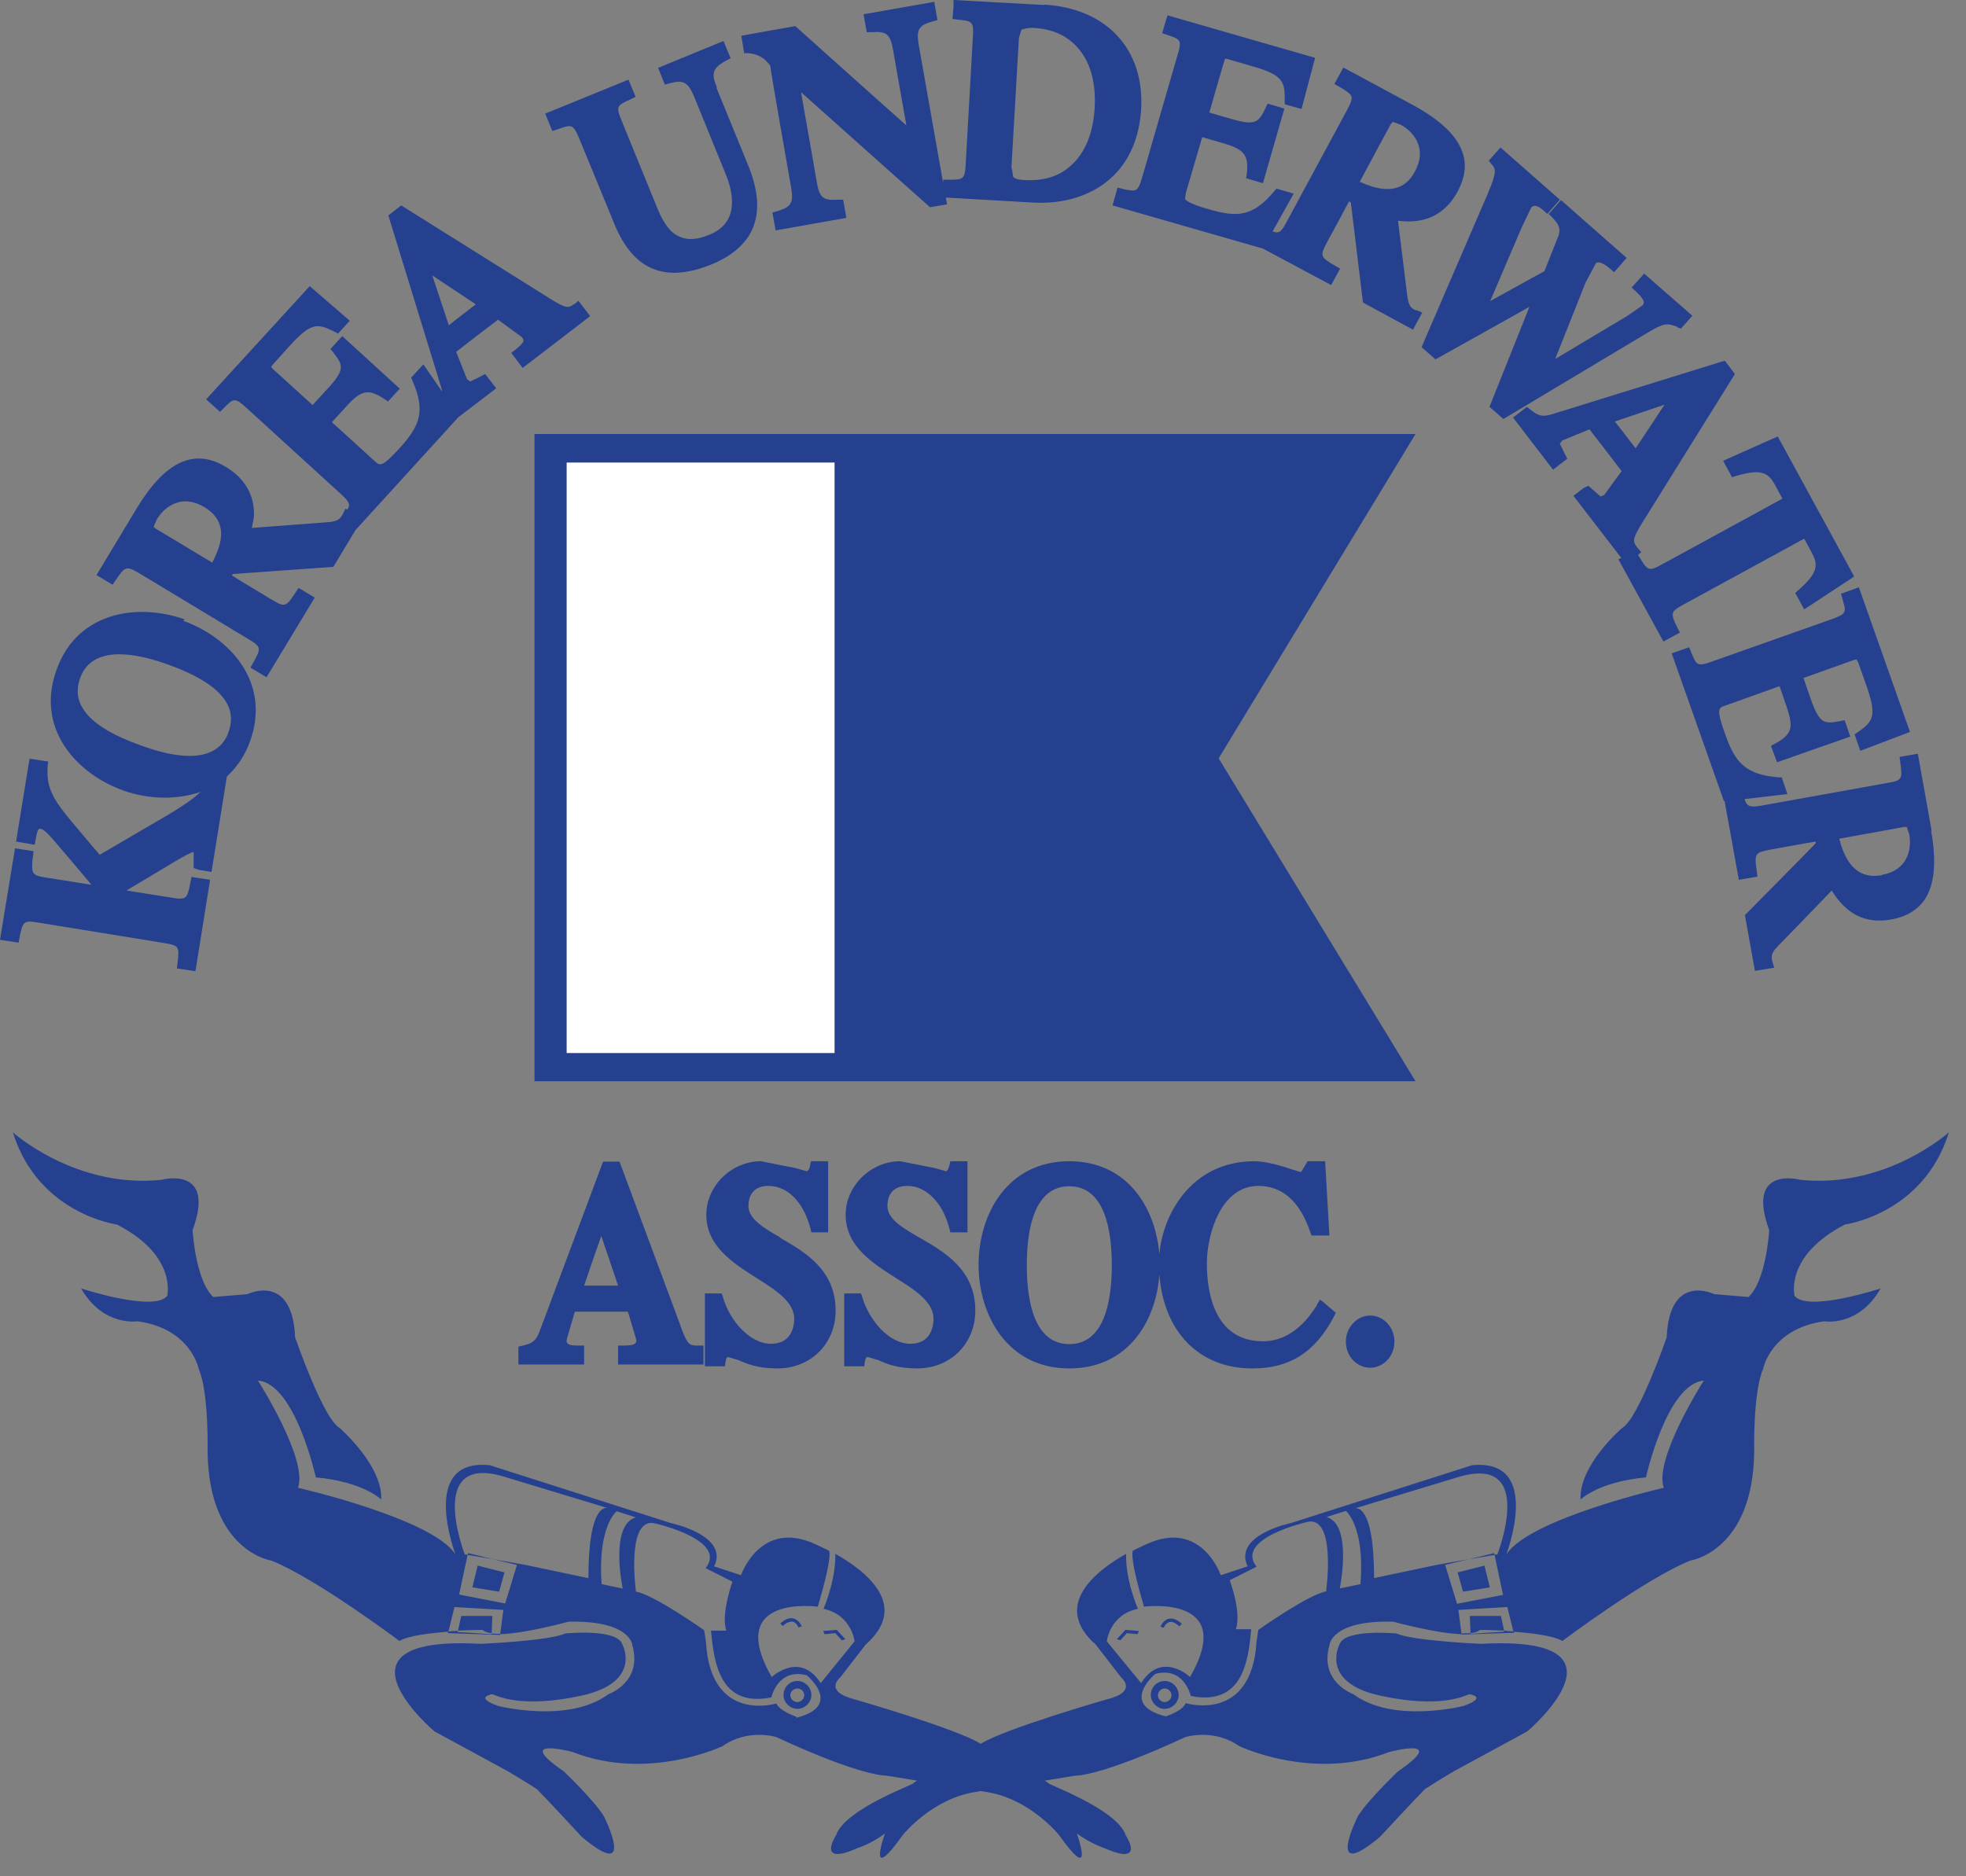 <svg width="44" height="42" viewBox="0 0 44 42" fill="none" xmlns="http://www.w3.org/2000/svg">
<rect x="0" y="0" width="44" height="42" fill="#808080" stroke="none"/>
<path d="M4.134 13.865C3.478 13.633 2.767 13.641 2.231 13.897C1.775 14.113 1.447 14.48 1.263 15C0.792 16.311 1.711 17.319 2.759 17.695C3.342 17.903 3.974 17.903 4.486 17.727C4.35 17.863 4.134 18.015 3.79 18.223C3.79 18.223 2.407 19.03 2.231 19.134C2.111 18.998 1.583 18.366 1.583 18.366C1.271 17.991 1.063 17.703 1.063 17.303C1.063 17.263 1.063 17.223 1.063 17.175L1.079 17.047L0.664 16.983L0.64 17.111L0.36 18.838L0.776 18.91L0.8 18.782C0.824 18.622 0.856 18.542 0.896 18.55C0.967 18.558 1.055 18.638 1.207 18.814C1.207 18.814 1.735 19.43 2.047 19.806C1.655 19.742 1.039 19.646 1.039 19.646C0.784 19.606 0.72 19.574 0.72 19.414C0.72 19.358 0.72 19.278 0.736 19.182L0.752 19.054L0.336 18.99L0 21.037L0.416 21.101L0.44 20.973C0.512 20.621 0.528 20.597 0.864 20.653L3.67 21.109C4.014 21.165 4.014 21.189 3.974 21.549L3.958 21.677L4.374 21.741L4.702 19.694L4.286 19.63L4.262 19.75C4.19 20.125 4.174 20.149 3.83 20.093C3.83 20.093 3.222 19.997 2.831 19.934C3.206 19.71 3.926 19.278 3.926 19.278C4.062 19.198 4.27 19.078 4.334 19.07C4.334 19.094 4.334 19.43 4.334 19.43L4.446 19.47L4.734 19.518L5.077 17.383C5.301 17.175 5.485 16.911 5.597 16.591C6.069 15.28 5.149 14.273 4.102 13.897L4.134 13.865ZM5.117 16.383C5.045 16.591 4.917 16.735 4.734 16.823C4.382 16.991 3.846 16.943 3.134 16.679C2.031 16.288 1.575 15.784 1.791 15.184C1.863 14.976 1.991 14.832 2.175 14.744C2.519 14.576 3.062 14.624 3.774 14.88C4.877 15.28 5.333 15.776 5.117 16.375V16.383Z" fill="#25408F"/>
<path d="M12.857 6.797C12.721 6.908 12.665 6.908 12.297 6.677L8.979 4.598L8.907 4.654L8.691 4.822L9.883 8.7C9.883 8.7 9.891 8.747 9.899 8.771L9.475 8.156L9.203 8.452L9.235 8.532C9.531 9.211 9.387 9.539 8.955 10.019C8.547 10.467 8.507 10.427 8.395 10.331C8.395 10.331 7.66 9.659 7.428 9.451C7.54 9.331 7.772 9.075 7.772 9.075C8.084 8.732 8.252 8.7 8.587 8.923L8.683 8.987L8.947 8.7L7.66 7.524L7.396 7.812L7.468 7.9C7.564 8.028 7.628 8.116 7.628 8.22C7.628 8.332 7.548 8.468 7.34 8.692C7.34 8.692 7.108 8.947 6.996 9.067C6.836 8.923 6.117 8.268 6.117 8.268C6.117 8.268 6.077 8.228 6.069 8.212C6.077 8.196 6.109 8.156 6.109 8.156L6.492 7.732C6.972 7.204 7.116 7.244 7.476 7.42L7.564 7.468L7.828 7.18L6.932 6.405L6.844 6.501L4.613 8.939L4.925 9.219L5.013 9.131C5.229 8.915 5.253 8.891 5.517 9.131L7.62 11.05C7.812 11.226 7.852 11.29 7.772 11.41L7.732 11.386L7.668 11.514C7.604 11.634 7.54 11.674 7.324 11.69C7.324 11.69 6.077 11.786 5.637 11.818C5.653 11.714 5.685 11.61 5.685 11.514C5.685 11.066 5.477 10.707 5.053 10.451C4.35 10.027 3.702 10.323 3.07 11.362L2.159 12.873L2.518 13.089L2.59 12.985C2.798 12.681 2.822 12.658 3.118 12.833L5.557 14.305C5.853 14.48 5.845 14.512 5.669 14.832L5.605 14.944L5.965 15.16L7.044 13.377L6.684 13.161L6.612 13.265C6.404 13.585 6.38 13.601 6.085 13.425C6.085 13.425 5.365 12.993 5.189 12.881C5.197 12.865 5.205 12.857 5.213 12.849C5.341 12.841 7.46 12.689 7.46 12.689L7.956 11.866L10.258 9.339L11.106 8.692L10.858 8.372L10.738 8.436L10.522 8.54L10.45 8.484L10.21 7.876C10.33 7.78 11.026 7.244 11.146 7.156C11.162 7.164 11.178 7.18 11.178 7.18L11.682 7.548C11.682 7.548 11.714 7.588 11.714 7.62C11.714 7.66 11.674 7.716 11.546 7.82L11.442 7.9L11.698 8.236L13.209 7.076L12.945 6.733L12.841 6.821L12.857 6.797ZM3.998 11.242C4.182 11.194 4.366 11.234 4.565 11.346C4.749 11.458 4.949 11.634 4.949 11.954C4.949 12.122 4.885 12.338 4.749 12.594C4.541 12.466 3.486 11.834 3.486 11.834L3.438 11.794L3.51 11.626C3.63 11.426 3.806 11.29 3.998 11.242ZM10.043 7.276C9.971 7.06 9.803 6.549 9.675 6.165C10.011 6.389 10.466 6.693 10.65 6.812C10.482 6.94 10.21 7.148 10.051 7.276H10.043Z" fill="#25408F"/>
<path d="M16.048 1.967C15.92 1.655 15.928 1.535 16.248 1.359L16.352 1.303L16.192 0.919L16.072 0.967L14.728 1.519L14.88 1.895L14.992 1.863C15.296 1.783 15.4 1.839 15.536 2.167L16.24 3.894C16.399 4.278 16.424 4.606 16.32 4.853C16.247 5.029 16.096 5.165 15.88 5.253C15.616 5.365 15.392 5.381 15.216 5.301C15.016 5.221 14.864 5.021 14.728 4.701L13.913 2.703C13.777 2.375 13.809 2.359 14.113 2.223L14.225 2.167L14.065 1.783L12.202 2.543L12.362 2.934L12.482 2.894C12.793 2.782 12.825 2.774 12.961 3.094L13.753 5.021C14.177 6.053 14.888 6.341 15.928 5.917C16.392 5.725 16.703 5.453 16.847 5.109C17.007 4.725 16.975 4.254 16.735 3.678L16.032 1.959L16.048 1.967Z" fill="#25408F"/>
<path d="M23.372 0.112L21.341 0V0.136L21.317 0.424L21.445 0.44C21.757 0.472 21.797 0.48 21.773 0.832L21.613 3.67C21.597 4.022 21.549 4.022 21.237 4.022H21.109V4.102L20.565 1.023C20.501 0.664 20.557 0.568 20.869 0.48L20.981 0.448L20.909 0.04L20.781 0.064L19.326 0.32L19.398 0.72H19.518C19.846 0.696 19.926 0.768 19.989 1.127C19.989 1.127 20.197 2.303 20.285 2.807C19.822 2.399 17.799 0.584 17.799 0.584L16.591 0.8L16.655 1.191H16.759C16.967 1.215 17.103 1.287 17.239 1.471C17.239 1.551 17.703 4.182 17.703 4.182C17.719 4.262 17.727 4.334 17.727 4.39C17.727 4.582 17.639 4.654 17.399 4.726L17.287 4.758L17.359 5.157L18.942 4.877L18.87 4.47H18.75C18.422 4.494 18.334 4.422 18.278 4.062C18.278 4.062 18.047 2.735 17.927 2.063C18.398 2.487 20.813 4.638 20.813 4.638L21.197 4.574L21.165 4.422L23.116 4.534C23.803 4.574 24.419 4.382 24.851 3.998C25.267 3.63 25.499 3.094 25.539 2.447C25.619 1.103 24.763 0.184 23.372 0.104V0.112ZM22.636 3.758L22.804 0.848L22.86 0.664C22.86 0.664 22.988 0.616 23.132 0.624C23.548 0.648 23.875 0.792 24.115 1.063C24.403 1.383 24.531 1.847 24.499 2.415C24.467 2.982 24.283 3.43 23.963 3.71C23.7 3.95 23.356 4.054 22.94 4.03C22.796 4.03 22.708 3.998 22.676 3.958L22.644 3.766L22.636 3.758Z" fill="#25408F"/>
<path d="M31.687 6.948C31.559 6.892 31.527 6.828 31.495 6.62C31.495 6.62 31.344 5.389 31.288 4.941C31.887 5.021 32.343 4.805 32.623 4.286C32.783 3.99 32.823 3.71 32.743 3.446C32.623 3.054 32.263 2.703 31.623 2.351L30.064 1.511L30 1.631L29.864 1.879L29.976 1.943C30.296 2.135 30.312 2.151 30.152 2.455L28.801 4.957C28.681 5.181 28.633 5.237 28.481 5.181L28.953 4.334L28.569 4.222L28.513 4.286C28.041 4.853 27.681 4.869 27.058 4.685C26.938 4.654 26.57 4.542 26.522 4.454L26.538 4.326C26.538 4.326 26.818 3.366 26.906 3.07C27.066 3.118 27.402 3.214 27.402 3.214C27.777 3.326 27.913 3.438 27.913 3.718C27.913 3.766 27.913 3.822 27.905 3.878L27.889 3.99L28.265 4.102L28.745 2.431L28.369 2.319L28.321 2.423C28.169 2.735 28.105 2.822 27.561 2.663C27.561 2.663 27.25 2.575 27.066 2.519C27.122 2.311 27.394 1.383 27.394 1.383C27.394 1.383 27.418 1.327 27.418 1.311C27.434 1.311 27.49 1.327 27.49 1.327L28.041 1.487C28.713 1.679 28.753 1.831 28.753 2.215V2.335L29.129 2.439L29.433 1.295L26.13 0.344L26.09 0.472L26.01 0.744L26.13 0.784C26.418 0.879 26.458 0.895 26.354 1.231L25.563 3.966C25.467 4.302 25.427 4.294 25.131 4.23L25.011 4.198L24.899 4.598L28.265 5.565L29.792 6.381L29.992 6.013L29.88 5.949C29.552 5.757 29.537 5.733 29.696 5.429C29.696 5.429 30.096 4.693 30.192 4.51C30.216 4.518 30.216 4.526 30.232 4.534C30.248 4.662 30.504 6.772 30.504 6.772L31.623 7.38L31.831 6.996L31.695 6.94L31.687 6.948ZM31.136 2.774L31.168 2.727L31.344 2.79C31.552 2.902 31.695 3.07 31.751 3.262C31.807 3.438 31.775 3.63 31.671 3.83C31.52 4.118 31.216 4.43 30.432 4.07C30.544 3.854 31.128 2.774 31.128 2.774H31.136Z" fill="#25408F"/>
<path d="M37.532 7.324L37.62 7.356L37.876 7.068L36.797 6.125L36.517 6.437L36.613 6.525C36.749 6.652 36.789 6.724 36.789 6.772C36.789 6.804 36.773 6.828 36.749 6.844L36.413 7.076C36.413 7.076 35.342 7.716 34.806 8.036C34.998 7.556 35.486 6.325 35.486 6.325L35.717 5.893C35.717 5.893 35.789 5.805 36.021 6.005L36.125 6.093L36.405 5.773L34.934 4.478L34.662 4.789L34.75 4.877C34.854 4.989 34.902 5.069 34.902 5.157C34.902 5.213 34.886 5.269 34.854 5.341C34.854 5.341 34.614 5.949 34.566 6.069C34.502 6.101 33.758 6.517 33.351 6.74C33.559 6.253 34.062 5.077 34.062 5.077C34.094 5.013 34.27 4.646 34.27 4.646C34.294 4.622 34.358 4.55 34.534 4.702L34.63 4.789L34.91 4.47L33.583 3.302L33.495 3.398L33.319 3.598L33.391 3.686C33.471 3.782 33.511 3.838 33.287 4.358L31.815 7.772L32.127 8.044C32.127 8.044 33.75 7.14 34.23 6.868C34.022 7.388 33.335 9.107 33.335 9.107L33.647 9.379L36.893 7.436C37.229 7.236 37.309 7.228 37.54 7.316L37.532 7.324Z" fill="#25408F"/>
<path d="M37.548 14.065C37.476 13.921 37.436 13.833 37.436 13.761C37.436 13.673 37.508 13.625 37.684 13.529C37.684 13.529 39.851 12.345 40.379 12.058C40.443 12.178 40.539 12.354 40.539 12.354C40.595 12.457 40.635 12.553 40.635 12.641C40.635 12.801 40.531 12.961 40.259 13.201L40.179 13.273L40.379 13.641L41.498 12.905L39.787 9.771L39.675 9.819L38.564 10.315L38.764 10.682L38.868 10.65C39.419 10.49 39.579 10.578 39.731 10.866C39.731 10.866 39.827 11.042 39.891 11.162C39.675 11.282 37.197 12.633 37.197 12.633C36.893 12.801 36.877 12.777 36.677 12.449L36.661 12.417L36.733 12.361L36.645 12.258C36.533 12.114 36.533 12.066 36.757 11.698L38.828 8.372L38.604 8.076L38.516 8.1L34.726 9.275C34.518 9.339 34.422 9.307 34.254 9.171L34.174 9.107L33.862 9.347L34.758 10.514L35.078 10.267L35.014 10.147L34.91 9.931L34.966 9.859C34.966 9.859 35.557 9.619 35.573 9.611C35.669 9.731 36.205 10.427 36.293 10.546C36.285 10.562 36.269 10.578 36.269 10.578L35.901 11.082L35.821 11.114L35.549 10.874L35.446 10.922L35.214 11.098L36.285 12.489L36.221 12.521L37.228 14.36L37.596 14.161L37.54 14.049L37.548 14.065ZM37.252 9.059C37.029 9.395 36.733 9.851 36.605 10.035C36.477 9.867 36.269 9.595 36.141 9.435C36.349 9.363 36.869 9.187 37.252 9.059Z" fill="#25408F"/>
<path d="M43.234 18.614L42.922 16.871L42.794 16.895L42.514 16.943L42.53 17.071C42.578 17.439 42.578 17.471 42.234 17.527L39.435 18.031C39.172 18.079 39.1 18.063 39.044 17.887L40.003 17.775L39.875 17.399H39.787C39.052 17.335 38.828 17.055 38.612 16.439C38.516 16.176 38.476 16.024 38.476 15.944C38.476 15.848 38.524 15.824 38.596 15.8C38.596 15.8 39.627 15.432 39.827 15.36C39.883 15.52 39.995 15.848 39.995 15.848C40.043 16 40.075 16.12 40.075 16.216C40.075 16.4 39.971 16.512 39.739 16.639L39.635 16.695L39.771 17.063L41.41 16.488L41.283 16.12L41.171 16.144C40.827 16.208 40.723 16.2 40.531 15.664C40.531 15.664 40.427 15.36 40.363 15.176C40.563 15.104 41.483 14.776 41.483 14.776C41.483 14.776 41.538 14.76 41.554 14.76C41.554 14.776 41.586 14.824 41.586 14.824L41.778 15.368C41.866 15.616 41.906 15.792 41.906 15.92C41.906 16.136 41.794 16.24 41.586 16.384L41.507 16.439L41.634 16.807L42.746 16.384L41.602 13.145L41.474 13.193L41.203 13.289L41.235 13.409C41.323 13.705 41.331 13.737 41.003 13.857L38.316 14.808C37.98 14.928 37.972 14.888 37.852 14.608L37.804 14.489L37.413 14.624L38.58 17.927H38.596L38.916 19.694L39.332 19.622L39.316 19.494C39.3 19.39 39.292 19.318 39.292 19.254C39.292 19.094 39.364 19.07 39.603 19.022C39.603 19.022 40.427 18.87 40.635 18.838C40.635 18.862 40.635 18.862 40.635 18.878C40.547 18.974 39.052 20.485 39.052 20.485L39.276 21.733L39.707 21.661L39.667 21.525C39.667 21.525 39.651 21.461 39.651 21.429C39.651 21.349 39.691 21.277 39.803 21.165C39.803 21.165 40.699 20.246 40.995 19.934C41.307 20.445 41.738 20.693 42.33 20.581C42.658 20.525 42.906 20.373 43.066 20.15C43.297 19.814 43.346 19.302 43.218 18.59L43.234 18.614ZM42.122 19.59C41.802 19.646 41.37 19.598 41.163 18.774C41.403 18.734 42.61 18.511 42.61 18.511H42.674L42.73 18.678C42.794 19.038 42.674 19.486 42.122 19.582V19.59Z" fill="#25408F"/>
<path d="M15.232 29.68L13.865 26.002H13.497L12.074 29.808C11.994 30.016 11.914 30.072 11.706 30.12L11.602 30.144V30.544H13.073V30.12H12.937C12.681 30.12 12.681 30.064 12.681 29.992L12.865 29.361H14.049L14.065 29.401L14.241 29.992C14.241 30.056 14.241 30.12 13.969 30.12H13.833V30.544H15.744V30.12H15.608C15.424 30.12 15.384 30.096 15.232 29.689V29.68ZM13.457 27.666C13.585 28.049 13.761 28.561 13.833 28.777H13.073C13.145 28.561 13.321 28.049 13.457 27.666Z" fill="#25408F"/>
<path d="M17.471 27.706C17.087 27.482 16.751 27.29 16.751 26.994C16.751 26.858 16.791 26.546 17.199 26.546C17.623 26.546 17.983 26.906 18.135 27.49L18.159 27.586H18.534V25.994H18.151L18.127 26.098C18.119 26.154 18.087 26.218 18.055 26.218L17.799 26.146L17.031 25.994C16.368 25.994 15.808 26.546 15.808 27.194C15.808 27.897 16.407 28.273 16.935 28.609C17.367 28.881 17.775 29.145 17.775 29.52C17.775 29.657 17.735 30.08 17.255 30.08C16.775 30.08 16.328 29.552 16.184 29.049L16.152 28.953H15.776V30.584H16.224L16.24 30.472C16.256 30.376 16.288 30.376 16.296 30.376L16.535 30.448C16.711 30.528 16.959 30.632 17.399 30.632C18.143 30.632 18.702 30.08 18.702 29.337C18.702 28.425 18.015 28.025 17.455 27.706H17.471Z" fill="#25408F"/>
<path d="M20.581 27.706C20.197 27.482 19.861 27.29 19.861 26.994C19.861 26.858 19.901 26.546 20.309 26.546C20.717 26.546 21.093 26.906 21.245 27.49L21.269 27.586H21.653V25.994H21.269L21.245 26.098C21.229 26.154 21.205 26.218 21.173 26.218L20.917 26.146L20.149 25.994C19.486 25.994 18.926 26.546 18.926 27.194C18.926 27.897 19.526 28.273 20.053 28.609C20.485 28.881 20.893 29.145 20.893 29.52C20.893 29.657 20.853 30.08 20.373 30.08C19.893 30.08 19.454 29.552 19.302 29.049L19.27 28.953H18.894V30.584H19.342L19.358 30.472C19.374 30.376 19.406 30.376 19.422 30.376L19.662 30.448C19.837 30.528 20.085 30.632 20.525 30.632C21.269 30.632 21.828 30.08 21.828 29.337C21.828 28.425 21.141 28.025 20.581 27.706Z" fill="#25408F"/>
<path d="M29.473 29.217C29.329 29.441 28.945 30.024 28.266 30.024C27.178 30.024 27.01 28.929 27.01 28.281C27.01 27.634 27.322 26.546 28.162 26.546C28.697 26.546 29.089 26.89 29.321 27.57L29.353 27.657H29.753L29.657 25.994H29.265L29.121 26.234H29.105L28.945 26.186C28.705 26.106 28.354 25.994 28.066 25.994C26.69 25.994 26.027 27.154 25.947 28.073C25.859 27.026 25.227 25.994 23.932 25.994C22.532 25.994 21.901 27.194 21.901 28.313C21.901 29.433 22.541 30.632 23.932 30.632C25.243 30.632 25.875 29.576 25.947 28.529C26.043 29.808 26.834 30.632 28.026 30.632C28.857 30.632 29.425 30.28 29.849 29.481L29.897 29.385L29.545 29.089L29.465 29.217H29.473ZM23.932 30.088C23.148 30.088 22.98 29.129 22.98 28.321C22.98 27.514 23.148 26.554 23.932 26.554C24.715 26.554 24.883 27.514 24.883 28.321C24.883 29.129 24.715 30.088 23.932 30.088Z" fill="#25408F"/>
<path d="M30.664 29.448C30.369 29.448 30.121 29.712 30.121 30.032C30.121 30.352 30.36 30.616 30.664 30.616C30.968 30.616 31.208 30.352 31.208 30.032C31.208 29.712 30.968 29.448 30.664 29.448Z" fill="#25408F"/>
<path d="M33.663 36.501L33.591 36.173H32.895L32.911 36.557C33.007 36.549 33.079 36.525 33.119 36.485C33.119 36.485 33.359 36.485 33.671 36.501H33.663Z" fill="#25408F"/>
<path d="M41.291 27.41C41.291 27.41 43.05 27.178 43.617 25.347C43.617 25.347 42.218 26.61 40.291 26.41C40.291 26.41 39.06 26.074 39.596 27.538C39.596 27.538 39.532 28.665 39.132 29.033L38.364 28.969C38.364 28.969 37.365 28.473 37.301 29.936C37.301 29.936 36.669 31.767 36.301 31.967C36.301 31.967 35.334 32.799 35.374 33.566C35.374 33.566 35.774 33.167 36.837 33.071C36.837 33.071 37.301 30.976 38.132 30.904C38.132 30.904 37.005 32.663 37.237 33.303C37.237 33.303 34.214 33.998 33.711 34.798C33.711 34.798 34.542 32.639 32.943 32.799L28.889 34.094C28.889 34.094 27.594 34.358 27.922 35.062L27.322 35.261C27.322 35.261 26.89 33.998 25.659 34.566C25.659 34.566 25.531 34.622 25.355 34.71C25.339 34.742 25.291 34.91 25.603 35.965C25.603 35.965 27.698 35.685 26.634 37.54C26.634 37.54 26.003 36.941 25.539 37.676L24.771 36.741C24.771 36.741 24.835 36.141 25.467 36.013C25.467 36.013 25.187 35.381 25.203 34.782C24.547 35.15 23.524 35.933 24.523 36.813L25.091 37.548C25.091 37.548 25.491 37.868 24.755 38.044C24.755 38.044 22.477 38.7 21.949 39.035C21.421 38.7 19.142 38.044 19.142 38.044C18.407 37.86 18.806 37.548 18.806 37.548L19.374 36.813C20.382 35.925 19.35 35.15 18.695 34.782C18.71 35.373 18.431 36.013 18.431 36.013C19.062 36.149 19.126 36.741 19.126 36.741L18.367 37.676C17.903 36.949 17.271 37.54 17.271 37.54C16.208 35.677 18.303 35.965 18.303 35.965C18.614 34.91 18.575 34.734 18.551 34.71C18.375 34.622 18.247 34.566 18.247 34.566C17.015 33.998 16.584 35.261 16.584 35.261L15.984 35.062C16.32 34.366 15.016 34.094 15.016 34.094L10.963 32.799C9.363 32.631 10.195 34.798 10.195 34.798C9.699 33.998 6.669 33.303 6.669 33.303C6.901 32.671 5.773 30.904 5.773 30.904C6.605 30.968 7.069 33.071 7.069 33.071C8.132 33.167 8.532 33.566 8.532 33.566C8.564 32.799 7.604 31.967 7.604 31.967C7.236 31.767 6.605 29.936 6.605 29.936C6.541 28.473 5.541 28.969 5.541 28.969L4.774 29.033C4.374 28.665 4.31 27.538 4.31 27.538C4.846 26.074 3.614 26.41 3.614 26.41C1.687 26.61 0.288 25.347 0.288 25.347C0.856 27.178 2.615 27.41 2.615 27.41C3.974 28.105 3.742 29.009 3.742 29.009C3.446 29.377 1.815 28.841 1.815 28.841C2.311 29.704 3.079 29.576 3.079 29.576C4.278 29.744 4.446 30.64 4.446 30.64C4.678 31.168 4.646 32.503 4.646 32.503C4.678 34.734 6.077 34.934 6.077 34.934C7.077 35.334 8.94 36.733 8.94 36.733C9.139 36.613 9.611 36.557 10.035 36.525L10.171 35.973L11.266 36.037L11.194 36.581C11.77 36.565 12.722 36.301 12.722 36.301C14.121 36.269 14.153 36.829 14.153 36.829C14.385 37.66 13.617 37.924 13.617 37.924C12.722 38.588 11.154 38.188 11.154 38.188C10.587 37.988 11.018 37.924 11.018 37.924C11.122 37.956 11.65 38.252 13.017 37.956C14.385 37.652 13.929 36.813 13.929 36.813C13.817 36.445 12.65 36.565 12.65 36.565C12.282 36.733 10.755 36.797 10.755 36.797C7.165 36.597 9.723 38.756 9.723 38.756L11.37 39.651C11.906 39.971 12.018 40.051 12.018 40.051C12.25 40.283 13.017 41.114 13.017 41.114C14.281 42.178 13.513 40.651 13.513 40.651C13.281 40.283 12.618 39.651 12.618 39.651C11.45 38.852 12.818 39.219 12.818 39.219C14.513 39.883 16.176 39.084 16.176 39.084C16.744 38.684 17.375 38.884 17.375 38.884C19.302 39.779 19.838 39.747 19.838 39.747L20.526 39.859L20.438 39.915C20.541 39.915 18.91 40.483 18.71 41.083C18.71 41.083 18.247 41.794 19.206 41.362C19.206 41.362 19.486 41.282 19.806 41.042C19.806 41.042 19.374 42.242 20.206 41.075C20.206 41.075 20.869 40.243 21.869 40.107L21.949 40.091L22.037 40.107C23.036 40.243 23.7 41.075 23.7 41.075C24.531 42.242 24.1 41.042 24.1 41.042C24.419 41.274 24.699 41.362 24.699 41.362C25.667 41.794 25.195 41.083 25.195 41.083C24.995 40.483 23.364 39.915 23.468 39.915L23.38 39.859L24.068 39.747C24.068 39.747 24.595 39.779 26.53 38.884C26.53 38.884 27.162 38.684 27.73 39.084C27.73 39.084 29.393 39.883 31.088 39.219C31.088 39.219 32.455 38.852 31.288 39.651C31.288 39.651 30.624 40.283 30.392 40.651C30.392 40.651 29.625 42.178 30.888 41.114C30.888 41.114 31.656 40.283 31.888 40.051C31.888 40.051 32 39.971 32.535 39.651L34.182 38.756C34.182 38.756 36.741 36.597 33.151 36.797C33.151 36.797 31.624 36.733 31.256 36.565C31.256 36.565 30.088 36.453 29.977 36.813C29.977 36.813 29.529 37.66 30.888 37.956C32.247 38.252 32.783 37.956 32.887 37.924C32.887 37.924 33.319 37.988 32.751 38.188C32.751 38.188 31.184 38.588 30.288 37.924C30.288 37.924 29.521 37.652 29.753 36.829C29.753 36.829 29.785 36.261 31.184 36.301C31.184 36.301 32.136 36.565 32.711 36.581L32.639 36.037L33.735 35.973L33.871 36.525C34.286 36.557 34.766 36.613 34.966 36.733C34.966 36.733 36.829 35.334 37.828 34.934C37.828 34.934 39.228 34.734 39.26 32.503C39.26 32.503 39.228 31.176 39.46 30.64C39.46 30.64 39.628 29.744 40.827 29.576C40.827 29.576 41.594 29.712 42.09 28.841C42.09 28.841 40.459 29.377 40.163 29.009C40.163 29.009 39.931 28.113 41.291 27.41ZM13.161 35.325L11.762 35.03L11.034 34.902L11.57 35.03L11.306 35.893L10.275 35.693L10.467 34.798H10.403C10.403 34.798 9.515 32.519 11.282 33.055L13.601 33.758C13.601 33.758 13.169 33.59 13.169 35.318L13.161 35.325ZM13.929 35.557L13.465 35.461C13.369 34.166 13.801 33.83 13.801 33.83L14.233 33.966C13.633 34.134 13.937 35.565 13.937 35.565L13.929 35.557ZM17.823 38.428C17.823 38.428 17.455 38.308 17.375 38.132C17.375 38.132 15.904 38.588 15.8 36.757L15.76 36.493C15.76 36.493 14.633 35.693 14.233 35.629C14.233 35.629 14.001 33.934 14.665 34.102C14.665 34.102 16.296 34.47 15.792 35.102L16.392 35.405C16.392 35.405 16.128 36.141 16.256 36.501H15.912C15.984 37.252 16.12 38.22 17.263 37.996C17.263 37.996 17.407 37.332 18.055 37.5C18.055 37.5 18.886 38.18 17.823 38.452V38.428ZM29.689 35.621C29.289 35.685 28.162 36.485 28.162 36.485L28.122 36.749C28.01 38.58 26.538 38.124 26.538 38.124C26.458 38.308 26.091 38.42 26.091 38.42C25.027 38.156 25.859 37.468 25.859 37.468C26.506 37.3 26.65 37.964 26.65 37.964C27.794 38.188 27.938 37.221 28.002 36.469H27.658C27.794 36.101 27.522 35.373 27.522 35.373L28.122 35.07C27.626 34.438 29.249 34.07 29.249 34.07C29.913 33.902 29.681 35.597 29.681 35.597L29.689 35.621ZM30.448 35.461L29.985 35.557C29.985 35.557 30.28 34.126 29.689 33.958L30.12 33.822C30.12 33.822 30.552 34.158 30.448 35.453V35.461ZM32.607 35.893L32.343 35.03L32.879 34.902L32.151 35.03L30.752 35.325C30.752 33.598 30.32 33.766 30.32 33.766L32.639 33.063C34.398 32.535 33.511 34.798 33.511 34.798H33.447L33.639 35.701L32.607 35.901V35.893Z" fill="#25408F"/>
<path d="M32.623 35.198L32.743 35.629L33.343 35.533L33.223 35.046L32.623 35.198Z" fill="#25408F"/>
<path d="M33.439 34.766L32.879 34.902L33.447 34.806L33.439 34.766Z" fill="#25408F"/>
<path d="M33.67 36.525L32.911 36.573V36.557C32.847 36.557 32.783 36.565 32.711 36.565V36.589L33.886 36.549V36.517C33.798 36.517 33.726 36.509 33.662 36.501V36.525H33.67Z" fill="#25408F"/>
<path d="M25.075 36.717L25.219 36.557L25.459 36.581L25.491 36.509L25.187 36.485L24.995 36.693L25.075 36.717Z" fill="#25408F"/>
<path d="M26.171 36.309C26.235 36.293 26.306 36.325 26.395 36.405L26.451 36.349C26.346 36.253 26.243 36.213 26.155 36.237C26.027 36.269 25.979 36.405 25.971 36.413L26.043 36.437C26.043 36.437 26.083 36.333 26.171 36.309Z" fill="#25408F"/>
<path d="M26.067 37.628C25.891 37.628 25.755 37.772 25.755 37.94C25.755 38.108 25.899 38.252 26.067 38.252C26.235 38.252 26.379 38.108 26.379 37.94C26.379 37.772 26.235 37.628 26.067 37.628ZM26.067 38.1C25.979 38.1 25.915 38.028 25.915 37.948C25.915 37.868 25.987 37.796 26.067 37.796C26.147 37.796 26.219 37.868 26.219 37.948C26.219 38.028 26.147 38.1 26.067 38.1Z" fill="#25408F"/>
<path d="M11.003 36.557L11.019 36.173H10.323L10.251 36.501C10.563 36.485 10.803 36.485 10.803 36.485C10.843 36.525 10.915 36.549 11.003 36.557Z" fill="#25408F"/>
<path d="M11.29 35.198L10.691 35.046L10.571 35.533L11.171 35.629L11.29 35.198Z" fill="#25408F"/>
<path d="M10.467 34.806L11.034 34.902L10.475 34.766L10.467 34.806Z" fill="#25408F"/>
<path d="M11.002 36.581L10.243 36.533V36.509C10.179 36.509 10.107 36.509 10.027 36.525V36.557L11.194 36.597V36.573C11.122 36.573 11.058 36.573 11.002 36.565V36.581Z" fill="#25408F"/>
<path d="M18.839 36.717L18.919 36.693L18.727 36.485L18.423 36.509L18.455 36.581L18.695 36.557L18.839 36.717Z" fill="#25408F"/>
<path d="M17.463 36.341L17.519 36.397C17.607 36.317 17.679 36.293 17.743 36.301C17.831 36.325 17.871 36.429 17.871 36.429L17.943 36.405C17.943 36.405 17.887 36.261 17.759 36.229C17.671 36.205 17.567 36.245 17.463 36.341Z" fill="#25408F"/>
<path d="M17.847 37.628C17.671 37.628 17.535 37.772 17.535 37.94C17.535 38.108 17.679 38.252 17.847 38.252C18.015 38.252 18.159 38.108 18.159 37.94C18.159 37.772 18.015 37.628 17.847 37.628ZM17.847 38.1C17.759 38.1 17.687 38.028 17.687 37.948C17.687 37.868 17.759 37.796 17.847 37.796C17.935 37.796 17.999 37.868 17.999 37.948C17.999 38.028 17.927 38.1 17.847 38.1Z" fill="#25408F"/>
<path d="M31.68 9.715H11.962V24.203H31.68L27.274 16.975L31.68 9.715Z" fill="#25408F"/>
<path d="M18.678 10.354H12.682V23.572H18.678V10.354Z" fill="white"/>
</svg>
